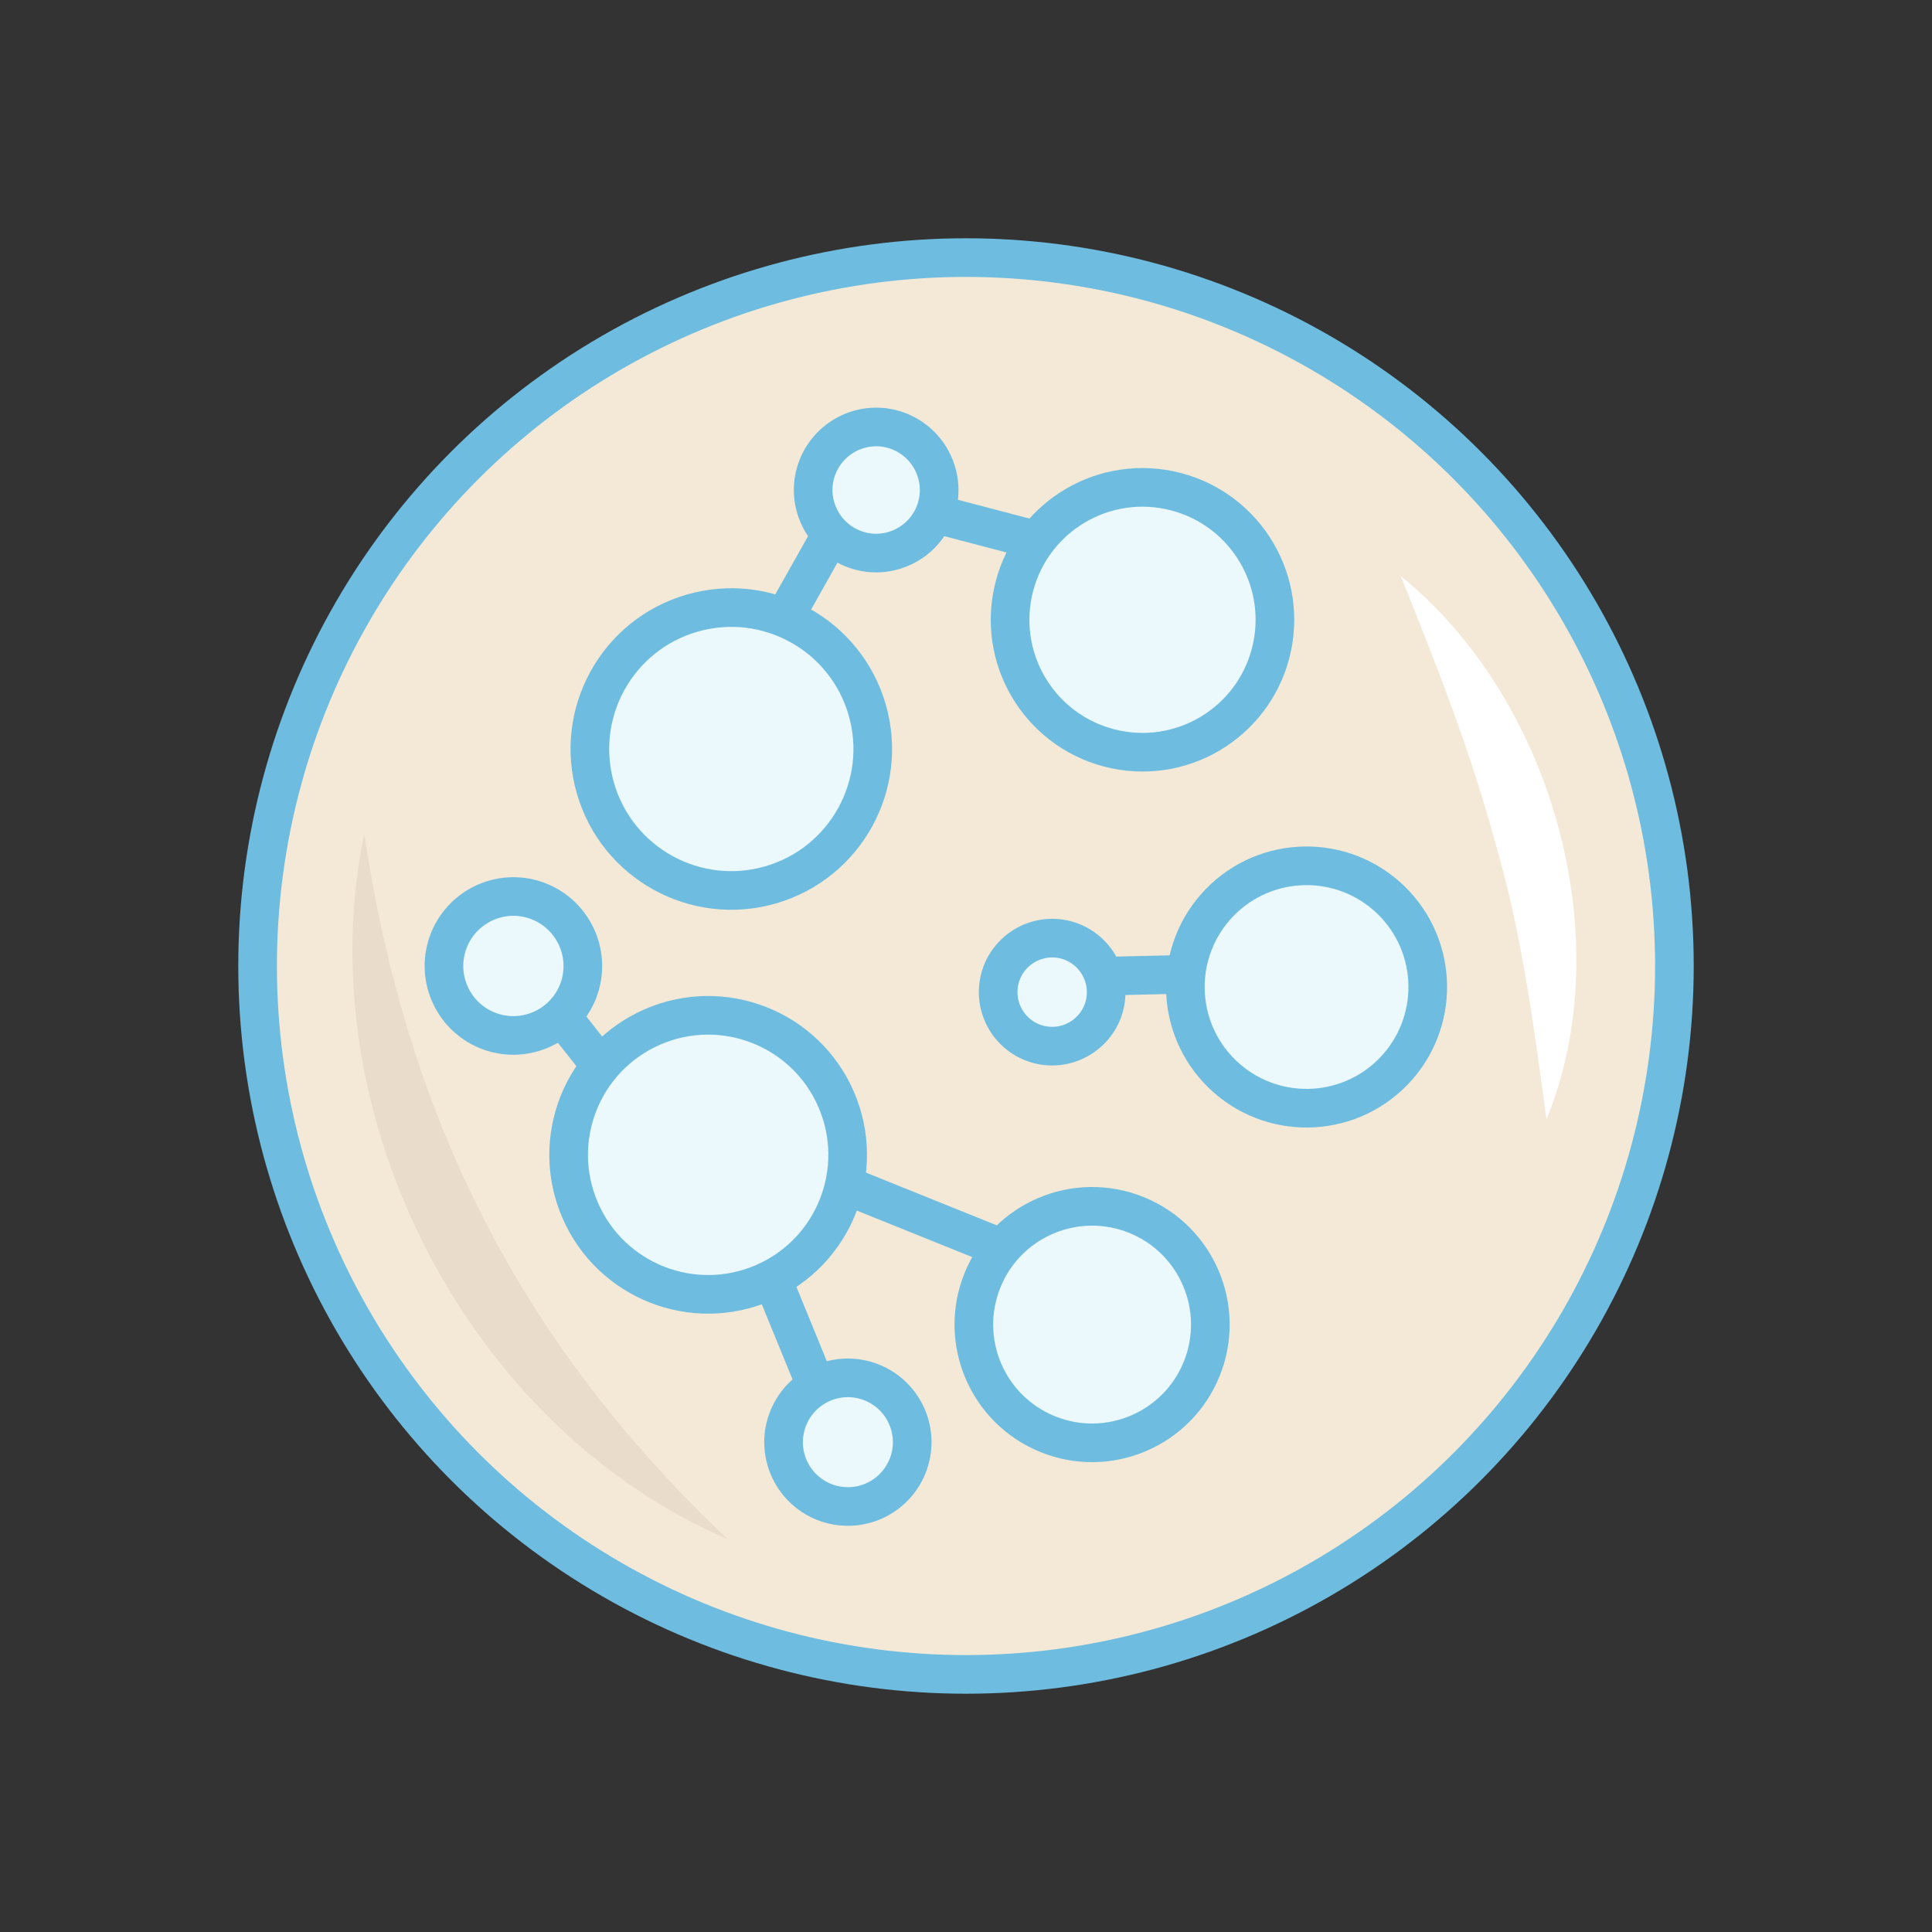 <svg viewBox="0 0 150 150" xmlns="http://www.w3.org/2000/svg" data-name="Calque 1" id="Calque_1">
  <rect x="0" y="0" width="150" height="150" fill="#333333" stroke="none"/>
  <defs>
    <style>
      .cls-1 {
        fill: #f4e9d7;
      }

      .cls-1, .cls-2 {
        stroke: #6ebde0;
        stroke-miterlimit: 10;
        stroke-width: 3px;
      }

      .cls-3 {
        fill: #eadcca;
      }

      .cls-2 {
        fill: #ebf8fc;
      }

      .cls-4 {
        fill: #fff;
      }
    </style>
  </defs>
  <circle r="55" cy="75" cx="75" class="cls-1"></circle>
  <g>
    <g>
      <circle transform="translate(23.5 125.15) rotate(-78.23)" r="10.28" cy="48.12" cx="88.71" class="cls-2"></circle>
      <circle transform="translate(-13.9 18.03) rotate(-16.1)" r="10.98" cy="58.15" cx="56.78" class="cls-2"></circle>
      <path d="M63.49,36.21c-1.01,2.5.2,5.35,2.7,6.37s5.35-.2,6.37-2.7c1.01-2.5-.2-5.35-2.7-6.37s-5.35.2-6.37,2.7Z" class="cls-2"></path>
      <line y2="47.97" x2="60.89" y1="41.48" x1="64.54" class="cls-1"></line>
      <line y2="39.88" x2="72.56" y1="41.87" x1="80.15" class="cls-1"></line>
    </g>
    <g>
      <circle transform="translate(-24.2 96.04) rotate(-45.85)" r="9.41" cy="76.63" cx="101.44" class="cls-2"></circle>
      <path d="M82.13,72.86c2.3.24,3.97,2.31,3.73,4.61s-2.31,3.97-4.61,3.73c-2.3-.24-3.97-2.31-3.73-4.61s2.31-3.97,4.61-3.73Z" class="cls-2"></path>
      <line y2="75.64" x2="92.08" y1="75.79" x1="85.69" class="cls-1"></line>
    </g>
    <g>
      <path d="M76.28,99.4c-1.9,4.7.37,10.05,5.07,11.95,4.7,1.9,10.05-.37,11.95-5.07,1.9-4.7-.37-10.05-5.07-11.95-4.7-1.9-10.05.37-11.95,5.07Z" class="cls-2"></path>
      <path d="M61.2,110.1c-1.03,2.56.2,5.46,2.76,6.5,2.56,1.03,5.46-.2,6.5-2.76,1.03-2.56-.2-5.46-2.76-6.5-2.56-1.03-5.46.2-6.5,2.76Z" class="cls-2"></path>
      <circle transform="translate(-31.17 29.33) rotate(-23.48)" r="10.83" cy="89.66" cx="54.98" class="cls-2"></circle>
      <path d="M34.86,72.98c-1.11,2.76.22,5.9,2.98,7.02,2.76,1.11,5.9-.22,7.02-2.98,1.11-2.76-.22-5.9-2.98-7.02s-5.9.22-7.02,2.98Z" class="cls-2"></path>
      <line y2="99.27" x2="59.95" y1="107.63" x1="63.37" class="cls-1"></line>
      <line y2="91.98" x2="65.55" y1="96.91" x1="77.78" class="cls-1"></line>
      <line y2="82.75" x2="46.64" y1="78.88" x1="43.58" class="cls-1"></line>
    </g>
  </g>
  <path d="M108.76,44.73c11.71,9.47,17.05,28.14,11.31,42.18-1.02-7.46-1.9-14.38-3.98-21.5-1.93-7.1-4.54-13.73-7.33-20.68h0Z" class="cls-4"></path>
  <path d="M56.5,119.5c-20.36-8.75-32.71-33.16-28.22-54.77,3.31,22,12.01,39.44,28.22,54.77h0Z" class="cls-3"></path>
</svg>